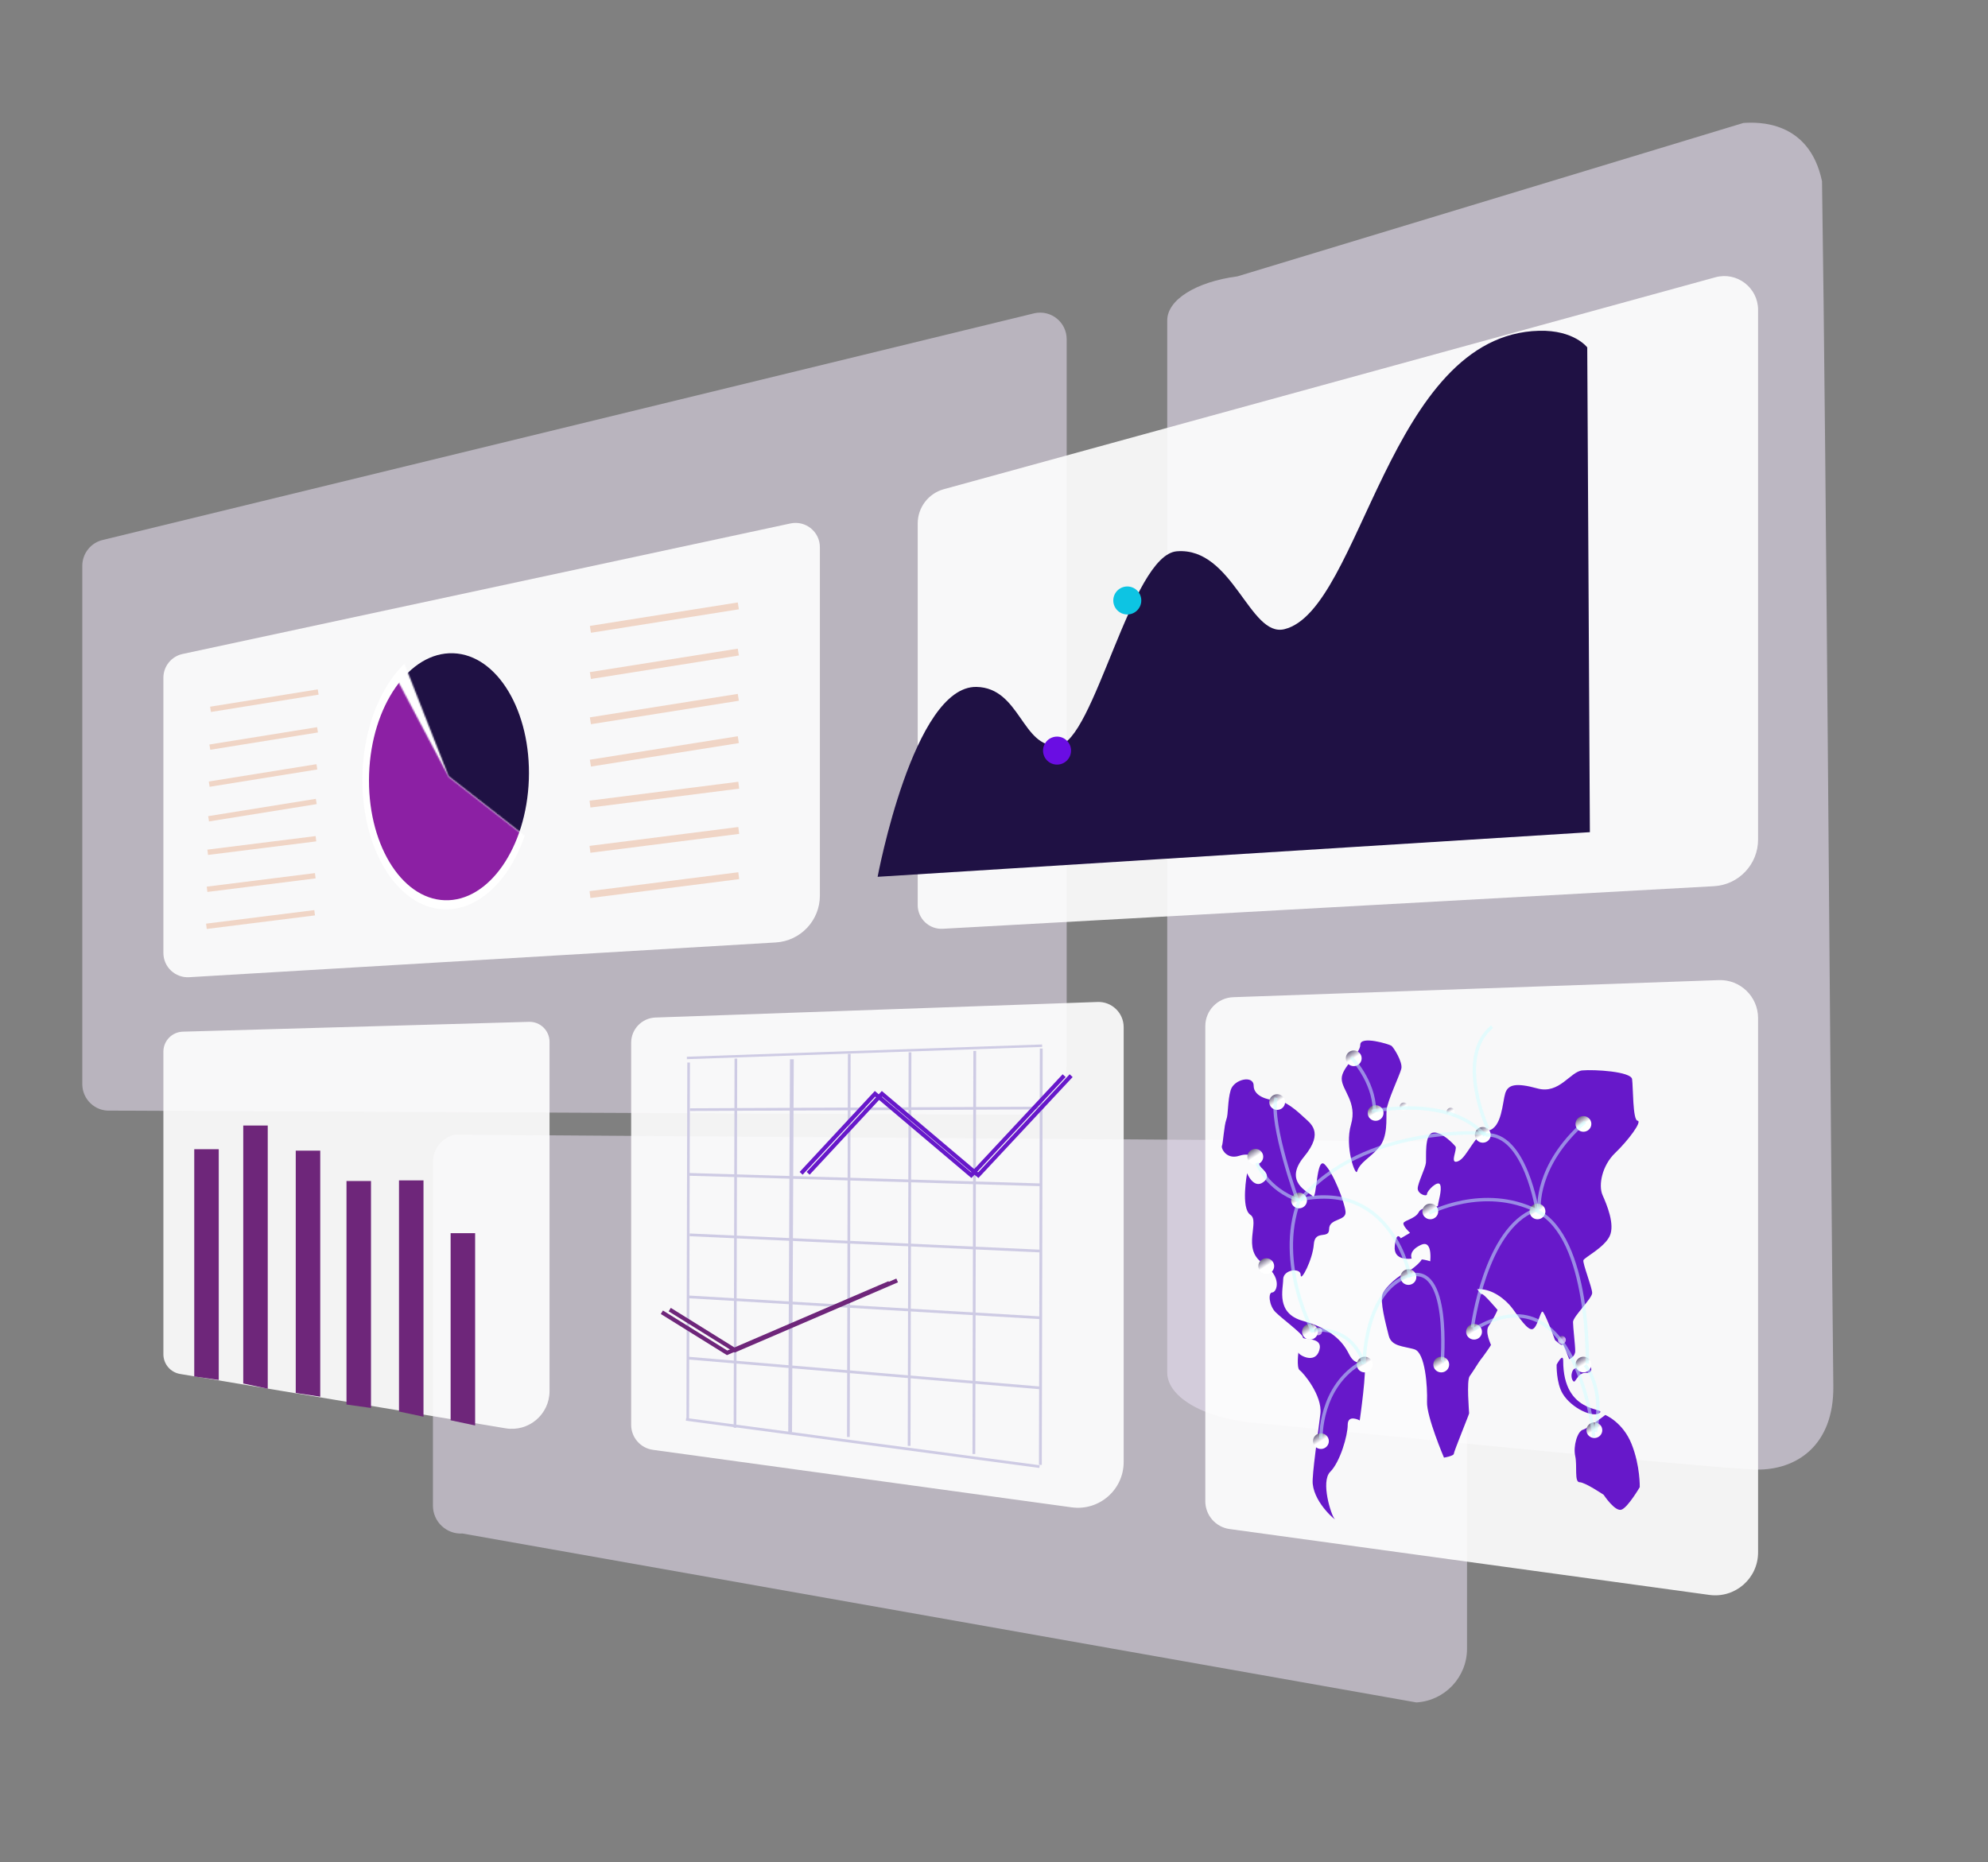 <?xml version="1.0" standalone="no"?>
<!DOCTYPE svg PUBLIC "-//W3C//DTD SVG 1.1//EN" "http://www.w3.org/Graphics/SVG/1.1/DTD/svg11.dtd">
<svg xmlns="http://www.w3.org/2000/svg" width="1457" height="1365" viewBox="0 0 1457 1365" fill="none">
<rect x="0" y="0" width="1457" height="1365" fill="#808080" stroke="none"/>
<g clip-path="url(#clip0_3_948)">
<mask id="mask0_3_948" style="mask-type:luminance" maskUnits="userSpaceOnUse" x="-1" y="0" width="1458" height="1365">
<path d="M-0 0H1457V1365H-0V0Z" fill="white"/>
</mask>
<g mask="url(#mask0_3_948)">
<mask id="mask1_3_948" style="mask-type:luminance" maskUnits="userSpaceOnUse" x="0" y="0" width="1457" height="1365">
<path d="M0 0H1457V1365H0V0Z" fill="white"/>
</mask>
<g mask="url(#mask1_3_948)">
<mask id="mask2_3_948" style="mask-type:luminance" maskUnits="userSpaceOnUse" x="-2732" y="-221" width="4926" height="2772">
<path d="M-2731.88 -220.658H2193.2V2550.39H-2731.88V-220.658Z" fill="white"/>
</mask>
<g mask="url(#mask2_3_948)">
<g opacity="0.58">
<path d="M1277.69 90.144L906.893 202.587C876.516 206.577 855.464 219.78 855.464 234.842V1006.08C855.464 1024.89 884.507 1040.82 923.484 1043.38C923.484 1043.38 1259.07 1076.91 1287.5 1077.27C1315.92 1077.63 1344.13 1060.31 1343.64 1016.05C1341.51 826.854 1338.49 337.178 1335.35 132.9C1325.96 87.886 1287.76 89.456 1277.69 90.144Z" fill="#E7DFF1"/>
</g>
<g opacity="0.55">
<path d="M1050.43 836.765L333.453 831.739C324.028 833.763 317.297 842.095 317.297 851.737V1103.71C317.297 1115.48 327.209 1124.82 338.958 1124.12L1038.05 1247.95C1058.9 1246.72 1075.18 1229.44 1075.18 1208.56V856.763C1075.18 843.739 1063.17 834.03 1050.43 836.765Z" fill="#E7DFF1"/>
</g>
<g opacity="0.55">
<path d="M758.21 229.602L75.697 395.716C66.725 397.643 60.317 405.574 60.317 414.752V794.692C60.317 805.896 69.749 814.789 80.933 814.127L746.423 817.14C766.272 815.962 781.763 799.523 781.763 779.636V248.638C781.763 236.24 770.33 226.998 758.21 229.602Z" fill="#E7DFF1"/>
</g>
<g opacity="0.9">
<path d="M883.363 752.2V1100.43C883.363 1110.73 890.958 1119.44 901.152 1120.84L1252.79 1169.14C1271.67 1171.73 1288.49 1157.05 1288.49 1137.98V746.311C1288.49 730.537 1275.42 717.905 1259.65 718.462L903.838 730.983C892.415 731.386 883.363 740.766 883.363 752.2Z" fill="white"/>
<path d="M1288.49 615.443V227.167C1288.49 210.808 1272.93 198.938 1257.16 203.269L691.747 358.592C680.429 361.699 672.585 371.993 672.585 383.732V663.449C672.585 673.44 680.973 681.384 690.949 680.832L1256.17 649.612C1274.3 648.611 1288.49 633.611 1288.49 615.443Z" fill="white"/>
<path d="M462.58 764.356V1044.48C462.58 1053.72 469.395 1061.53 478.542 1062.79L785.433 1104.94C805.58 1107.71 823.533 1092.05 823.533 1071.71V752.954C823.533 742.493 814.861 734.116 804.408 734.485L480.405 745.888C470.46 746.237 462.58 754.404 462.58 764.356Z" fill="white"/>
<path d="M119.746 770.909V992.712C119.746 999.878 124.925 1005.99 131.989 1007.17L370.57 1047.01C387.415 1049.82 402.752 1036.83 402.752 1019.74V763.705C402.752 755.445 395.934 748.815 387.677 749.049L133.987 756.256C126.058 756.482 119.746 762.973 119.746 770.909Z" fill="white"/>
<path d="M579.324 383.709L133.831 479.389C125.615 481.155 119.746 488.418 119.746 496.824V698.526C119.746 708.789 128.385 716.935 138.625 716.33L568.53 690.859C586.707 689.784 600.895 674.728 600.895 656.516V401.146C600.895 389.789 590.424 381.325 579.324 383.709Z" fill="white"/>
</g>
</g>
<mask id="mask3_3_948" style="mask-type:luminance" maskUnits="userSpaceOnUse" x="-2521" y="-775" width="6157" height="3464">
<path d="M-2520.89 -774.868H3635.45V2688.95H-2520.89V-774.868Z" fill="white"/>
</mask>
<g mask="url(#mask3_3_948)">
<path d="M918.801 795.876C918.801 787.858 904.372 791.065 901.967 799.083C899.563 807.101 900.364 816.723 898.761 820.732C897.158 824.741 896.356 838.372 895.555 839.975C894.753 841.579 898.761 850.399 908.38 847.192C918 843.984 922.809 851.201 922.809 853.606C922.809 856.011 933.23 860.822 926.016 866.435C918.801 872.048 913.992 860.02 913.992 860.02C913.992 860.02 909.182 885.678 916.396 890.489C923.611 895.3 909.983 915.345 925.214 925.769C940.445 936.192 935.635 947.418 932.428 947.418C929.222 947.418 930.024 957.039 934.833 961.85C939.643 966.661 954.873 977.886 954.873 980.292C954.873 982.697 970.104 979.49 966.898 989.914C963.691 1000.34 951.667 993.121 951.667 991.517C951.667 989.914 950.064 1002.74 952.469 1004.35C954.873 1005.95 969.302 1022.79 967.699 1036.42C966.096 1050.05 961.418 1081.36 962.088 1087.73C963.691 1102.97 980.525 1115.8 978.12 1113.39C975.715 1110.99 967.699 1086.13 974.914 1078.91C982.128 1071.7 987.739 1052.45 987.739 1044.44C987.739 1036.42 996.557 1041.23 996.557 1041.23C996.557 1041.23 1002.17 1001.94 999.763 999.535C997.359 997.13 993.351 1001.94 988.541 992.319C983.731 982.697 974.914 973.877 954.873 968.265C934.833 962.652 940.445 945.012 940.445 937.796C940.445 930.58 953.27 928.976 953.27 934.589C953.27 940.201 962.088 923.363 962.89 912.138C963.691 900.913 974.112 908.931 974.112 900.913C974.112 892.895 986.938 895.3 986.136 888.084C985.335 880.868 977.318 860.02 970.906 853.606C964.493 847.192 965.294 880.066 962.088 876.858C958.881 873.651 940.445 866.435 955.675 847.993C970.906 829.552 960.267 823.381 954.873 818.326C942.048 806.299 936.437 806.299 933.23 806.299C930.024 806.299 918.801 803.894 918.801 795.876Z" fill="#6718CA"/>
<path d="M996.958 765.808C996.958 772.624 983.331 782.245 983.331 790.664C983.331 799.083 994.954 807.903 990.144 824.34C985.335 840.777 993.412 862.24 994.553 858.818C996.958 851.602 1003.77 849.196 1010.59 841.178C1017.4 833.16 1015.8 820.331 1016.2 813.917C1016.6 807.502 1025.82 788.259 1027.02 783.448C1028.22 778.637 1021.41 767.813 1019.8 766.61C1018.2 765.407 996.958 758.993 996.958 765.808Z" fill="#6718CA"/>
<path d="M1041.85 923.363C1041.85 924.165 1036.24 930.179 1030.63 932.584C1025.01 934.99 1015.8 943.008 1013.39 948.22C1010.99 953.431 1015.8 971.071 1017.8 979.089C1019.8 987.107 1028.62 986.706 1036.64 989.112C1044.65 991.517 1046.26 1016.77 1045.86 1027.6C1045.46 1038.42 1058.28 1068.49 1058.28 1068.49C1058.28 1068.49 1065.5 1067.29 1065.5 1065.68C1065.5 1064.08 1076.72 1036.82 1076.72 1036.02C1076.72 1035.22 1074.71 1011.96 1077.12 1008.76C1079.52 1005.55 1084.33 997.531 1085.13 996.729C1085.94 995.927 1092.75 986.306 1092.75 985.905C1092.75 985.504 1087.94 976.283 1091.15 971.873C1094.35 967.463 1097.56 960.247 1097.56 960.247C1097.56 960.247 1086.74 947.418 1085.94 948.62C1085.13 949.823 1076.32 933.787 1073.91 936.994C1071.51 940.201 1061.49 931.382 1057.88 928.575C1054.27 925.769 1041.85 922.562 1041.85 923.363Z" fill="#6718CA"/>
<path d="M1159.68 784.651C1150.87 785.452 1142.85 802.29 1126.82 797.88C1110.79 793.471 1105.17 795.074 1103.17 801.489C1101.17 807.903 1100.77 826.746 1090.75 828.75C1080.73 830.755 1075.52 848.394 1068.7 851.201C1061.89 854.007 1068.3 842.381 1066.7 840.376C1065.09 838.372 1055.88 828.75 1049.86 830.354C1043.85 831.957 1045.46 848.394 1045.05 852.404C1044.65 856.413 1039.04 867.237 1039.04 871.246C1039.04 875.255 1045.86 877.66 1045.86 875.255C1045.86 872.85 1053.87 864.832 1055.48 868.44C1057.08 872.048 1053.87 881.67 1053.87 883.674C1053.87 885.679 1042.25 883.674 1039.84 888.485C1037.44 893.296 1029.42 894.498 1028.62 896.503C1027.82 898.508 1033.43 903.719 1033.43 903.719L1026.62 907.728C1026.62 907.728 1023.41 901.715 1022.21 913.341C1021.01 924.967 1034.63 922.562 1034.63 922.562C1034.63 922.562 1031.83 916.949 1041.45 912.539C1051.07 908.129 1047.86 927.774 1047.86 927.774L1063.89 945.012C1063.89 945.012 1074.71 945.012 1084.33 945.012C1093.95 945.012 1103.57 952.63 1108.38 959.044C1113.19 965.459 1119.6 975.481 1123.21 974.279C1126.82 973.076 1128.82 961.45 1130.43 961.45C1132.03 961.45 1139.64 982.297 1139.64 982.297C1139.64 982.297 1145.26 987.508 1145.26 985.504C1145.26 983.499 1150.06 996.328 1150.06 996.328C1150.06 996.328 1154.47 994.725 1154.47 990.315C1154.47 985.905 1152.87 973.076 1152.87 969.067C1152.87 965.058 1166.9 951.828 1166.9 947.819C1166.9 943.81 1159.68 925.769 1160.49 923.765C1161.29 921.76 1175.72 914.544 1179.72 906.125C1183.73 897.706 1177.72 883.273 1174.51 876.057C1171.31 868.841 1174.11 854.408 1183.73 845.187C1193.35 835.966 1203.77 821.935 1200.17 821.534C1196.56 821.133 1196.96 796.678 1196.16 791.065C1195.36 785.452 1168.5 783.849 1159.68 784.651Z" fill="#6718CA"/>
<path d="M1140.85 1000.34C1140.85 1000.34 1140.45 1013.57 1145.26 1021.59C1151.86 1032.59 1168.1 1039.63 1172.51 1035.62C1176.92 1031.61 1145.66 1036.85 1145.66 997.531C1145.66 991.117 1140.85 1000.34 1140.85 1000.34Z" fill="#6718CA"/>
<path d="M1164.89 1001.14C1163.69 1001.14 1154.53 1001.58 1152.87 1004.35C1150.47 1008.36 1152.47 1012.77 1153.67 1012.77C1154.87 1012.77 1156.88 1005.95 1162.49 1006.35C1168.1 1006.75 1166.1 1001.14 1164.89 1001.14Z" fill="#6718CA"/>
<path d="M1176.52 1037.22C1176.52 1037.22 1164.09 1046.84 1160.09 1048.04C1156.08 1049.25 1152.87 1060.07 1154.47 1067.29C1156.08 1074.5 1153.67 1086.53 1157.68 1086.53C1161.69 1086.53 1175.32 1095.75 1175.32 1095.75C1175.32 1095.75 1183.73 1108.58 1188.54 1106.58C1193.35 1104.57 1201.77 1090.14 1201.77 1090.14C1201.77 1090.14 1202.17 1074.5 1195.76 1058.47C1189.34 1042.43 1176.52 1037.22 1176.52 1037.22Z" fill="#6718CA"/>
<mask id="mask4_3_948" style="mask-type:luminance" maskUnits="userSpaceOnUse" x="-2651" y="-467" width="6157" height="3464">
<path d="M-2650.75 -466.974H3505.59V2996.84H-2650.75V-466.974Z" fill="white"/>
</mask>
<g mask="url(#mask4_3_948)">
<path d="M1126.82 882.286C1130.03 882.286 1132.63 884.858 1132.63 888.026C1132.63 891.194 1130.03 893.766 1126.82 893.766C1123.61 893.766 1121.01 891.194 1121.01 888.026C1121.01 884.858 1123.61 882.286 1126.82 882.286Z" fill="url(#paint0_linear_3_948)"/>
<path d="M1086.74 826.159C1089.95 826.159 1092.55 828.731 1092.55 831.899C1092.55 835.067 1089.95 837.639 1086.74 837.639C1083.53 837.639 1080.93 835.067 1080.93 831.899C1080.93 828.731 1083.53 826.159 1086.74 826.159Z" fill="url(#paint1_linear_3_948)"/>
<path d="M1160.49 818.141C1163.69 818.141 1166.3 820.713 1166.3 823.881C1166.3 827.049 1163.69 829.621 1160.49 829.621C1157.28 829.621 1154.67 827.049 1154.67 823.881C1154.67 820.713 1157.28 818.141 1160.49 818.141Z" fill="url(#paint2_linear_3_948)"/>
<path d="M1048.26 882.286C1051.47 882.286 1054.07 884.858 1054.07 888.026C1054.07 891.194 1051.47 893.766 1048.26 893.766C1045.05 893.766 1042.45 891.194 1042.45 888.026C1042.45 884.858 1045.05 882.286 1048.26 882.286Z" fill="url(#paint3_linear_3_948)"/>
<path d="M1032.23 930.394C1035.44 930.394 1038.04 932.966 1038.04 936.134C1038.04 939.302 1035.44 941.874 1032.23 941.874C1029.02 941.874 1026.42 939.302 1026.42 936.134C1026.42 932.966 1029.02 930.394 1032.23 930.394Z" fill="url(#paint4_linear_3_948)"/>
<path d="M1080.33 970.485C1083.53 970.485 1086.14 973.057 1086.14 976.225C1086.14 979.393 1083.53 981.965 1080.33 981.965C1077.12 981.965 1074.51 979.393 1074.51 976.225C1074.51 973.057 1077.12 970.485 1080.33 970.485Z" fill="url(#paint5_linear_3_948)"/>
<path d="M1056.28 994.539C1059.49 994.539 1062.09 997.111 1062.09 1000.28C1062.09 1003.45 1059.49 1006.02 1056.28 1006.02C1053.07 1006.02 1050.47 1003.45 1050.47 1000.28C1050.47 997.111 1053.07 994.539 1056.28 994.539Z" fill="url(#paint6_linear_3_948)"/>
<path d="M1160.49 994.539C1163.69 994.539 1166.3 997.111 1166.3 1000.28C1166.3 1003.45 1163.69 1006.02 1160.49 1006.02C1157.28 1006.02 1154.67 1003.45 1154.67 1000.28C1154.67 997.111 1157.28 994.539 1160.49 994.539Z" fill="url(#paint7_linear_3_948)"/>
<path d="M1168.5 1042.65C1171.71 1042.65 1174.31 1045.22 1174.31 1048.39C1174.31 1051.56 1171.71 1054.13 1168.5 1054.13C1165.29 1054.13 1162.69 1051.56 1162.69 1048.39C1162.69 1045.22 1165.29 1042.65 1168.5 1042.65Z" fill="url(#paint8_linear_3_948)"/>
<path d="M968.101 1050.67C971.309 1050.67 973.913 1053.24 973.913 1056.41C973.913 1059.57 971.309 1062.15 968.101 1062.15C964.893 1062.15 962.289 1059.57 962.289 1056.41C962.289 1053.24 964.893 1050.67 968.101 1050.67Z" fill="url(#paint9_linear_3_948)"/>
<path d="M1000.17 994.539C1003.37 994.539 1005.98 997.111 1005.98 1000.28C1005.98 1003.45 1003.37 1006.02 1000.17 1006.02C996.958 1006.02 994.353 1003.45 994.353 1000.28C994.353 997.111 996.958 994.539 1000.17 994.539Z" fill="url(#paint10_linear_3_948)"/>
<path d="M960.085 970.485C963.293 970.485 965.897 973.057 965.897 976.225C965.897 979.393 963.293 981.965 960.085 981.965C956.877 981.965 954.273 979.393 954.273 976.225C954.273 973.057 956.877 970.485 960.085 970.485Z" fill="url(#paint11_linear_3_948)"/>
<path d="M952.069 874.268C955.277 874.268 957.881 876.84 957.881 880.008C957.881 883.176 955.277 885.748 952.069 885.748C948.861 885.748 946.257 883.176 946.257 880.008C946.257 876.84 948.861 874.268 952.069 874.268Z" fill="url(#paint12_linear_3_948)"/>
<path d="M920.005 842.195C923.212 842.195 925.817 844.767 925.817 847.935C925.817 851.103 923.212 853.675 920.005 853.675C916.797 853.675 914.193 851.103 914.193 847.935C914.193 844.767 916.797 842.195 920.005 842.195Z" fill="url(#paint13_linear_3_948)"/>
<path d="M936.037 802.105C939.244 802.105 941.849 804.677 941.849 807.845C941.849 811.013 939.244 813.585 936.037 813.585C932.829 813.585 930.225 811.013 930.225 807.845C930.225 804.677 932.829 802.105 936.037 802.105Z" fill="url(#paint14_linear_3_948)"/>
<path d="M992.149 770.033C995.357 770.033 997.961 772.605 997.961 775.773C997.961 778.94 995.357 781.513 992.149 781.513C988.941 781.513 986.337 778.94 986.337 775.773C986.337 772.605 988.941 770.033 992.149 770.033Z" fill="url(#paint15_linear_3_948)"/>
<path d="M1008.18 810.123C1011.39 810.123 1013.99 812.695 1013.99 815.863C1013.99 819.031 1011.39 821.603 1008.18 821.603C1004.97 821.603 1002.37 819.031 1002.37 815.863C1002.37 812.695 1004.97 810.123 1008.18 810.123Z" fill="url(#paint16_linear_3_948)"/>
<path d="M928.021 922.376C931.228 922.376 933.833 924.948 933.833 928.116C933.833 931.284 931.228 933.856 928.021 933.856C924.813 933.856 922.208 931.284 922.208 928.116C922.208 924.948 924.813 922.376 928.021 922.376Z" fill="url(#paint17_linear_3_948)"/>
<g opacity="0.64">
<path d="M1144.65 979.297C1146.28 979.297 1147.61 980.607 1147.61 982.219C1147.61 983.832 1146.28 985.142 1144.65 985.142C1143.02 985.142 1141.69 983.832 1141.69 982.219C1141.69 980.607 1143.02 979.297 1144.65 979.297Z" fill="url(#paint18_linear_3_948)"/>
</g>
<g opacity="0.64">
<path d="M966.038 972.955C967.671 972.955 968.997 974.265 968.997 975.878C968.997 977.49 967.671 978.8 966.038 978.8C964.405 978.8 963.079 977.49 963.079 975.878C963.079 974.265 964.405 972.955 966.038 972.955Z" fill="url(#paint19_linear_3_948)"/>
</g>
<g opacity="0.64">
<path d="M1063.21 812.037C1064.84 812.037 1066.16 813.346 1066.16 814.959C1066.16 816.572 1064.84 817.881 1063.21 817.881C1061.57 817.881 1060.25 816.572 1060.25 814.959C1060.25 813.346 1061.57 812.037 1063.21 812.037Z" fill="url(#paint20_linear_3_948)"/>
</g>
<g opacity="0.64">
<path d="M1028.78 808.216C1030.42 808.216 1031.74 809.525 1031.74 811.138C1031.74 812.751 1030.42 814.06 1028.78 814.06C1027.15 814.06 1025.83 812.751 1025.83 811.138C1025.83 809.525 1027.15 808.216 1028.78 808.216Z" fill="url(#paint21_linear_3_948)"/>
</g>
<g opacity="0.5">
<path d="M1128.02 886.48C1128.02 886.48 1124.81 854.408 1161.69 822.336" stroke="#CDFDFF" stroke-width="2.5"/>
<path d="M1079.12 973.076C1079.12 973.076 1088.34 900.512 1125.22 886.881" stroke="#CDFDFF" stroke-width="2.5"/>
<path d="M1047.46 889.287C1047.46 889.287 1087.14 868.039 1126.42 887.683C1165.7 907.327 1163.29 999.535 1163.29 999.535" stroke="#CDFDFF" stroke-width="2.5"/>
<path d="M999.764 999.535C999.764 999.535 999.764 946.616 1031.83 935.391C1063.89 924.165 1056.68 999.535 1057.08 999.535" stroke="#CDFDFF" stroke-width="2.5"/>
<path d="M951.267 880.868C951.267 880.868 930.425 823.538 935.234 804.696" stroke="#CDFDFF" stroke-width="2.5"/>
<path d="M990.144 775.029C990.144 775.029 1006.98 791.867 1007.38 814.317" stroke="#CDFDFF" stroke-width="2.5"/>
<path d="M959.683 975.481C959.683 975.481 989.343 968.666 999.764 999.936" stroke="#CDFDFF" stroke-width="2.5"/>
<path d="M1089.14 830.755C1089.14 830.755 999.764 823.538 952.469 880.066" stroke="#CDFDFF" stroke-width="2.5"/>
</g>
<g opacity="0.5">
<path d="M1005.37 814.718C1005.37 814.718 1061.89 802.29 1088.34 832.358" stroke="#CDFDFF" stroke-width="2.5"/>
<path d="M962.489 976.684C962.489 976.684 934.834 926.17 952.068 880.467" stroke="#CDFDFF" stroke-width="2.5"/>
<path d="M921.206 852.403C921.206 852.403 928.02 871.647 952.469 880.066" stroke="#CDFDFF" stroke-width="2.5"/>
<path d="M1033.43 936.192C1033.43 936.192 1021.01 865.232 953.27 879.264" stroke="#CDFDFF" stroke-width="2.5"/>
<path d="M968.1 1054.46C968.1 1054.46 966.898 1015.97 998.561 998.333" stroke="#CDFDFF" stroke-width="2.5"/>
<path d="M1161.69 1000.74C1161.69 1000.74 1176.12 1016.37 1169.3 1049.65" stroke="#CDFDFF" stroke-width="2.5"/>
<path d="M1126.82 888.485C1126.82 888.485 1118 829.953 1088.74 831.957" stroke="#CDFDFF" stroke-width="2.5"/>
</g>
<g opacity="0.5">
<path d="M1168.1 1053.26C1168.1 1053.26 1156.08 928.976 1079.92 974.679" stroke="#CDFDFF" stroke-width="2.5"/>
<path d="M1090.35 827.146C1090.35 827.146 1066.3 775.029 1093.55 752.578" stroke="#CDFDFF" stroke-width="2.5"/>
</g>
</g>
</g>
<mask id="mask5_3_948" style="mask-type:luminance" maskUnits="userSpaceOnUse" x="-2630" y="-478" width="4926" height="2772">
<path d="M-2629.27 -477.237H2295.8V2293.82H-2629.27V-477.237Z" fill="white"/>
</mask>
<g mask="url(#mask5_3_948)">
<mask id="mask6_3_948" style="mask-type:luminance" maskUnits="userSpaceOnUse" x="-2630" y="-478" width="4926" height="2772">
<path d="M-2629.27 -477.237H2295.8V2293.82H-2629.27V-477.237Z" fill="white"/>
</mask>
<g mask="url(#mask6_3_948)">
<path d="M504.691 778.877L504.05 1041.33" stroke="#CECBE4" stroke-width="1.926"/>
<path d="M539.321 775.991L538.68 1046.61" stroke="#CECBE4" stroke-width="1.956"/>
<path d="M580.363 776.472L579.08 1049.92" stroke="#CECBE4" stroke-width="2.781"/>
<path d="M622.419 772.521L621.777 1053.36" stroke="#CECBE4" stroke-width="1.993"/>
<path d="M666.937 771.341L666.295 1059.88" stroke="#CECBE4" stroke-width="2.02"/>
<path d="M714.392 770.379L713.75 1065.83" stroke="#CECBE4" stroke-width="2.044"/>
<path d="M763.129 768.614L762.488 1073.81" stroke="#CECBE4" stroke-width="2.077"/>
<path d="M502.768 1040.43L761.847 1075.07" stroke="#CECBE4" stroke-width="2"/>
<path d="M503.415 775.51L763.764 766.53" stroke="#CECBE4" stroke-width="1.791"/>
<path d="M505.417 905.18L763.078 917.103" stroke="#CECBE4" stroke-width="2"/>
<path d="M504.05 950.625L763.129 966.02" stroke="#CECBE4" stroke-width="2"/>
<path d="M504.05 995.526L761.847 1017.34" stroke="#CECBE4" stroke-width="2"/>
<path d="M505.647 813.404L764.727 812.226" stroke="#CECBE4" stroke-width="2"/>
<path d="M504.05 860.822L763.129 868.52" stroke="#CECBE4" stroke-width="2"/>
</g>
<path d="M490.85 959.998C503.791 968.049 538.68 989.753 538.68 989.753C538.68 989.753 608.593 959.667 657.525 938.609" stroke="#6E267A" stroke-width="3"/>
<path d="M485.078 961.922C498.019 969.974 532.908 991.678 532.908 991.678C532.908 991.678 602.821 961.591 651.753 940.534" stroke="#6E267A" stroke-width="3"/>
<path d="M592.288 860.089C619.415 830.88 646.415 801.809 646.415 801.809L716.957 861.464C716.957 861.464 751.968 823.942 785.036 788.503" stroke="#6718CA" stroke-width="3"/>
<path d="M587.158 860.089C614.284 830.88 641.285 801.809 641.285 801.809L711.826 861.464C711.826 861.464 746.838 823.942 779.905 788.503" stroke="#6718CA" stroke-width="3"/>
</g>
<mask id="mask7_3_948" style="mask-type:luminance" maskUnits="userSpaceOnUse" x="-2630" y="-475" width="4926" height="2772">
<path d="M-2629.27 -474.671H2295.8V2296.38H-2629.27V-474.671Z" fill="white"/>
</mask>
<g mask="url(#mask7_3_948)">
<path d="M1128.02 242.467C1017.57 245.228 997.84 447.089 941.407 461.201C915.891 467.582 903.571 400.905 862.529 404.112C828.892 406.739 801.607 544.589 775.314 546.513C749.021 548.438 747.739 504.178 715.674 503.536C669.399 502.61 643.209 642.73 643.209 642.73L1165.22 610.017L1163.29 254.655C1163.29 254.655 1153.67 241.826 1128.02 242.467Z" fill="url(#paint22_linear_3_948)"/>
<path d="M774.698 539.96C780.361 539.96 784.958 544.559 784.958 550.224C784.958 555.888 780.361 560.487 774.698 560.487C769.035 560.487 764.437 555.888 764.437 550.224C764.437 544.559 769.035 539.96 774.698 539.96Z" fill="#6A0DE3"/>
<path d="M826.184 429.905C831.847 429.905 836.445 434.504 836.445 440.168C836.445 445.832 831.847 450.431 826.184 450.431C820.521 450.431 815.923 445.832 815.923 440.168C815.923 434.504 820.521 429.905 826.184 429.905Z" fill="#0DC4E3"/>
</g>
<mask id="mask8_3_948" style="mask-type:luminance" maskUnits="userSpaceOnUse" x="-2732" y="-221" width="4926" height="2772">
<path d="M-2731.88 -220.658H2193.2V2550.39H-2731.88V-220.658Z" fill="white"/>
</mask>
<g mask="url(#mask8_3_948)">
<mask id="mask9_3_948" style="mask-type:luminance" maskUnits="userSpaceOnUse" x="-2556" y="-1068" width="6108" height="3049">
<path d="M-2555.78 -1067.37H3551.31V1980.79H-2555.78V-1067.37Z" fill="white"/>
</mask>
<g mask="url(#mask9_3_948)">
<path d="M432.704 461.333L541.117 444.128" stroke="#F0D5C6" stroke-width="5.08"/>
<path d="M432.704 495.201L541.117 477.997" stroke="#F0D5C6" stroke-width="5.08"/>
<path d="M432.704 528.364L541.117 511.159" stroke="#F0D5C6" stroke-width="5.08"/>
<path d="M432.704 559.41L541.117 542.205" stroke="#F0D5C6" stroke-width="5.08"/>
<path d="M432.4 589.425L541.424 575.588" stroke="#F0D5C6" stroke-width="5.08"/>
<path d="M432.4 622.587L541.424 608.751" stroke="#F0D5C6" stroke-width="5.08"/>
<path d="M432.4 655.75L541.424 641.914" stroke="#F0D5C6" stroke-width="5.08"/>
</g>
<mask id="mask10_3_948" style="mask-type:luminance" maskUnits="userSpaceOnUse" x="-2037" y="-769" width="4477" height="2572">
<path d="M-1992.65 -768.454L2439.26 -691.039L2395.77 1802.49L-2036.14 1725.08L-1992.65 -768.454Z" fill="white"/>
</mask>
<g mask="url(#mask10_3_948)">
<path d="M154.278 519.974L233.198 507.274" stroke="#F0D5C6" stroke-width="3.915"/>
<path d="M153.794 547.68L232.714 534.98" stroke="#F0D5C6" stroke-width="3.915"/>
<path d="M153.321 574.809L232.241 562.11" stroke="#F0D5C6" stroke-width="3.915"/>
<path d="M152.877 600.206L231.798 587.507" stroke="#F0D5C6" stroke-width="3.915"/>
<path d="M152.228 624.756L231.544 614.819" stroke="#F0D5C6" stroke-width="3.915"/>
<path d="M151.755 651.885L231.07 641.949" stroke="#F0D5C6" stroke-width="3.915"/>
<path d="M151.281 679.014L230.597 669.078" stroke="#F0D5C6" stroke-width="3.915"/>
</g>
<path d="M332.21 478.859C364.518 479.988 389.334 521.468 387.59 571.427C385.847 621.387 358.2 661.033 325.892 659.904C293.585 658.775 268.769 617.295 270.512 567.336C272.255 517.376 299.902 477.73 332.21 478.859Z" fill="#1F1144"/>
<mask id="mask11_3_948" style="mask-type:luminance" maskUnits="userSpaceOnUse" x="34" y="308" width="608" height="556">
<path d="M226.668 308.983L34.947 863.67L641.411 813.428L328.762 569.037L226.668 308.983Z" fill="white"/>
</mask>
<g mask="url(#mask11_3_948)">
<path d="M332.311 471.074C367.204 472.293 394.006 517.091 392.123 571.047C390.241 625.003 360.382 667.821 325.489 666.602C290.597 665.382 263.795 620.584 265.677 566.628C267.56 512.672 297.418 469.854 332.311 471.074Z" fill="white"/>
</g>
<mask id="mask12_3_948" style="mask-type:luminance" maskUnits="userSpaceOnUse" x="79" y="360" width="540" height="486">
<path d="M218.064 360.436L79.331 845.618L618.413 795.854L328.923 569.566L218.064 360.436Z" fill="white"/>
</mask>
<g mask="url(#mask12_3_948)">
<path d="M332.21 478.859C364.518 479.988 389.334 521.468 387.591 571.427C385.848 621.387 358.201 661.033 325.893 659.903C293.585 658.774 268.769 617.294 270.512 567.335C272.255 517.376 299.902 477.73 332.21 478.859Z" fill="#8C20A4"/>
</g>
</g>
<mask id="mask13_3_948" style="mask-type:luminance" maskUnits="userSpaceOnUse" x="-2732" y="-221" width="4926" height="2772">
<path d="M-2731.88 -220.658H2193.2V2550.39H-2731.88V-220.658Z" fill="white"/>
</mask>
<g mask="url(#mask13_3_948)">
<path d="M160.321 842.403H142.365V1009L160.321 1011.56V842.403Z" fill="#6E267A"/>
<path d="M196.233 825.036H178.277V1014.16L196.233 1017.98V825.036Z" fill="#6E267A"/>
<path d="M234.71 843.482H216.754V1021.09L234.71 1023.82V843.482Z" fill="#6E267A"/>
<path d="M271.905 865.723H253.949V1029.57L271.905 1032.09V865.723Z" fill="#6E267A"/>
<path d="M310.382 865.27H292.426V1034.7L310.382 1038.5V865.27Z" fill="#6E267A"/>
<path d="M348.218 903.976H330.262V1041.12L348.218 1044.92V903.976Z" fill="#6E267A"/>
</g>
</g>
</g>
</g>
<defs>
<linearGradient id="paint0_linear_3_948" x1="1126.82" y1="888.026" x2="1122" y2="880.374" gradientUnits="userSpaceOnUse">
<stop stop-color="white"/>
<stop offset="1" stop-color="#1F1144"/>
</linearGradient>
<linearGradient id="paint1_linear_3_948" x1="1086.74" y1="831.899" x2="1081.92" y2="824.247" gradientUnits="userSpaceOnUse">
<stop stop-color="white"/>
<stop offset="1" stop-color="#1F1144"/>
</linearGradient>
<linearGradient id="paint2_linear_3_948" x1="1160.49" y1="823.881" x2="1155.67" y2="816.229" gradientUnits="userSpaceOnUse">
<stop stop-color="white"/>
<stop offset="1" stop-color="#1F1144"/>
</linearGradient>
<linearGradient id="paint3_linear_3_948" x1="1048.26" y1="888.026" x2="1043.44" y2="880.374" gradientUnits="userSpaceOnUse">
<stop stop-color="white"/>
<stop offset="1" stop-color="#1F1144"/>
</linearGradient>
<linearGradient id="paint4_linear_3_948" x1="1032.23" y1="936.134" x2="1027.41" y2="928.482" gradientUnits="userSpaceOnUse">
<stop stop-color="white"/>
<stop offset="1" stop-color="#1F1144"/>
</linearGradient>
<linearGradient id="paint5_linear_3_948" x1="1080.33" y1="976.225" x2="1075.51" y2="968.573" gradientUnits="userSpaceOnUse">
<stop stop-color="white"/>
<stop offset="1" stop-color="#1F1144"/>
</linearGradient>
<linearGradient id="paint6_linear_3_948" x1="1056.28" y1="1000.28" x2="1051.46" y2="992.627" gradientUnits="userSpaceOnUse">
<stop stop-color="white"/>
<stop offset="1" stop-color="#1F1144"/>
</linearGradient>
<linearGradient id="paint7_linear_3_948" x1="1160.49" y1="1000.28" x2="1155.67" y2="992.627" gradientUnits="userSpaceOnUse">
<stop stop-color="white"/>
<stop offset="1" stop-color="#1F1144"/>
</linearGradient>
<linearGradient id="paint8_linear_3_948" x1="1168.5" y1="1048.39" x2="1163.68" y2="1040.74" gradientUnits="userSpaceOnUse">
<stop stop-color="white"/>
<stop offset="1" stop-color="#1F1144"/>
</linearGradient>
<linearGradient id="paint9_linear_3_948" x1="968.101" y1="1056.41" x2="963.283" y2="1048.75" gradientUnits="userSpaceOnUse">
<stop stop-color="white"/>
<stop offset="1" stop-color="#1F1144"/>
</linearGradient>
<linearGradient id="paint10_linear_3_948" x1="1000.17" y1="1000.28" x2="995.347" y2="992.627" gradientUnits="userSpaceOnUse">
<stop stop-color="white"/>
<stop offset="1" stop-color="#1F1144"/>
</linearGradient>
<linearGradient id="paint11_linear_3_948" x1="960.085" y1="976.225" x2="955.267" y2="968.573" gradientUnits="userSpaceOnUse">
<stop stop-color="white"/>
<stop offset="1" stop-color="#1F1144"/>
</linearGradient>
<linearGradient id="paint12_linear_3_948" x1="952.069" y1="880.008" x2="947.251" y2="872.356" gradientUnits="userSpaceOnUse">
<stop stop-color="white"/>
<stop offset="1" stop-color="#1F1144"/>
</linearGradient>
<linearGradient id="paint13_linear_3_948" x1="920.005" y1="847.935" x2="915.186" y2="840.283" gradientUnits="userSpaceOnUse">
<stop stop-color="white"/>
<stop offset="1" stop-color="#1F1144"/>
</linearGradient>
<linearGradient id="paint14_linear_3_948" x1="936.037" y1="807.845" x2="931.219" y2="800.193" gradientUnits="userSpaceOnUse">
<stop stop-color="white"/>
<stop offset="1" stop-color="#1F1144"/>
</linearGradient>
<linearGradient id="paint15_linear_3_948" x1="992.149" y1="775.773" x2="987.331" y2="768.121" gradientUnits="userSpaceOnUse">
<stop stop-color="white"/>
<stop offset="1" stop-color="#1F1144"/>
</linearGradient>
<linearGradient id="paint16_linear_3_948" x1="1008.18" y1="815.863" x2="1003.36" y2="808.211" gradientUnits="userSpaceOnUse">
<stop stop-color="white"/>
<stop offset="1" stop-color="#1F1144"/>
</linearGradient>
<linearGradient id="paint17_linear_3_948" x1="928.021" y1="928.116" x2="923.202" y2="920.464" gradientUnits="userSpaceOnUse">
<stop stop-color="white"/>
<stop offset="1" stop-color="#1F1144"/>
</linearGradient>
<linearGradient id="paint18_linear_3_948" x1="1144.65" y1="982.219" x2="1142.2" y2="978.324" gradientUnits="userSpaceOnUse">
<stop stop-color="white"/>
<stop offset="1" stop-color="#1F1144"/>
</linearGradient>
<linearGradient id="paint19_linear_3_948" x1="966.038" y1="975.878" x2="963.585" y2="971.982" gradientUnits="userSpaceOnUse">
<stop stop-color="white"/>
<stop offset="1" stop-color="#1F1144"/>
</linearGradient>
<linearGradient id="paint20_linear_3_948" x1="1063.21" y1="814.959" x2="1060.75" y2="811.063" gradientUnits="userSpaceOnUse">
<stop stop-color="white"/>
<stop offset="1" stop-color="#1F1144"/>
</linearGradient>
<linearGradient id="paint21_linear_3_948" x1="1028.78" y1="811.138" x2="1026.33" y2="807.243" gradientUnits="userSpaceOnUse">
<stop stop-color="white"/>
<stop offset="1" stop-color="#1F1144"/>
</linearGradient>
<linearGradient id="paint22_linear_3_948" x1="-166.734" y1="910.855" x2="89.78" y2="910.855" gradientUnits="userSpaceOnUse">
<stop stop-color="white"/>
<stop offset="1" stop-color="#1F1144"/>
</linearGradient>
<clipPath id="clip0_3_948">
<rect width="1457" height="1365" fill="white" transform="matrix(-1 0 0 1 1457 0)"/>
</clipPath>
</defs>
</svg>